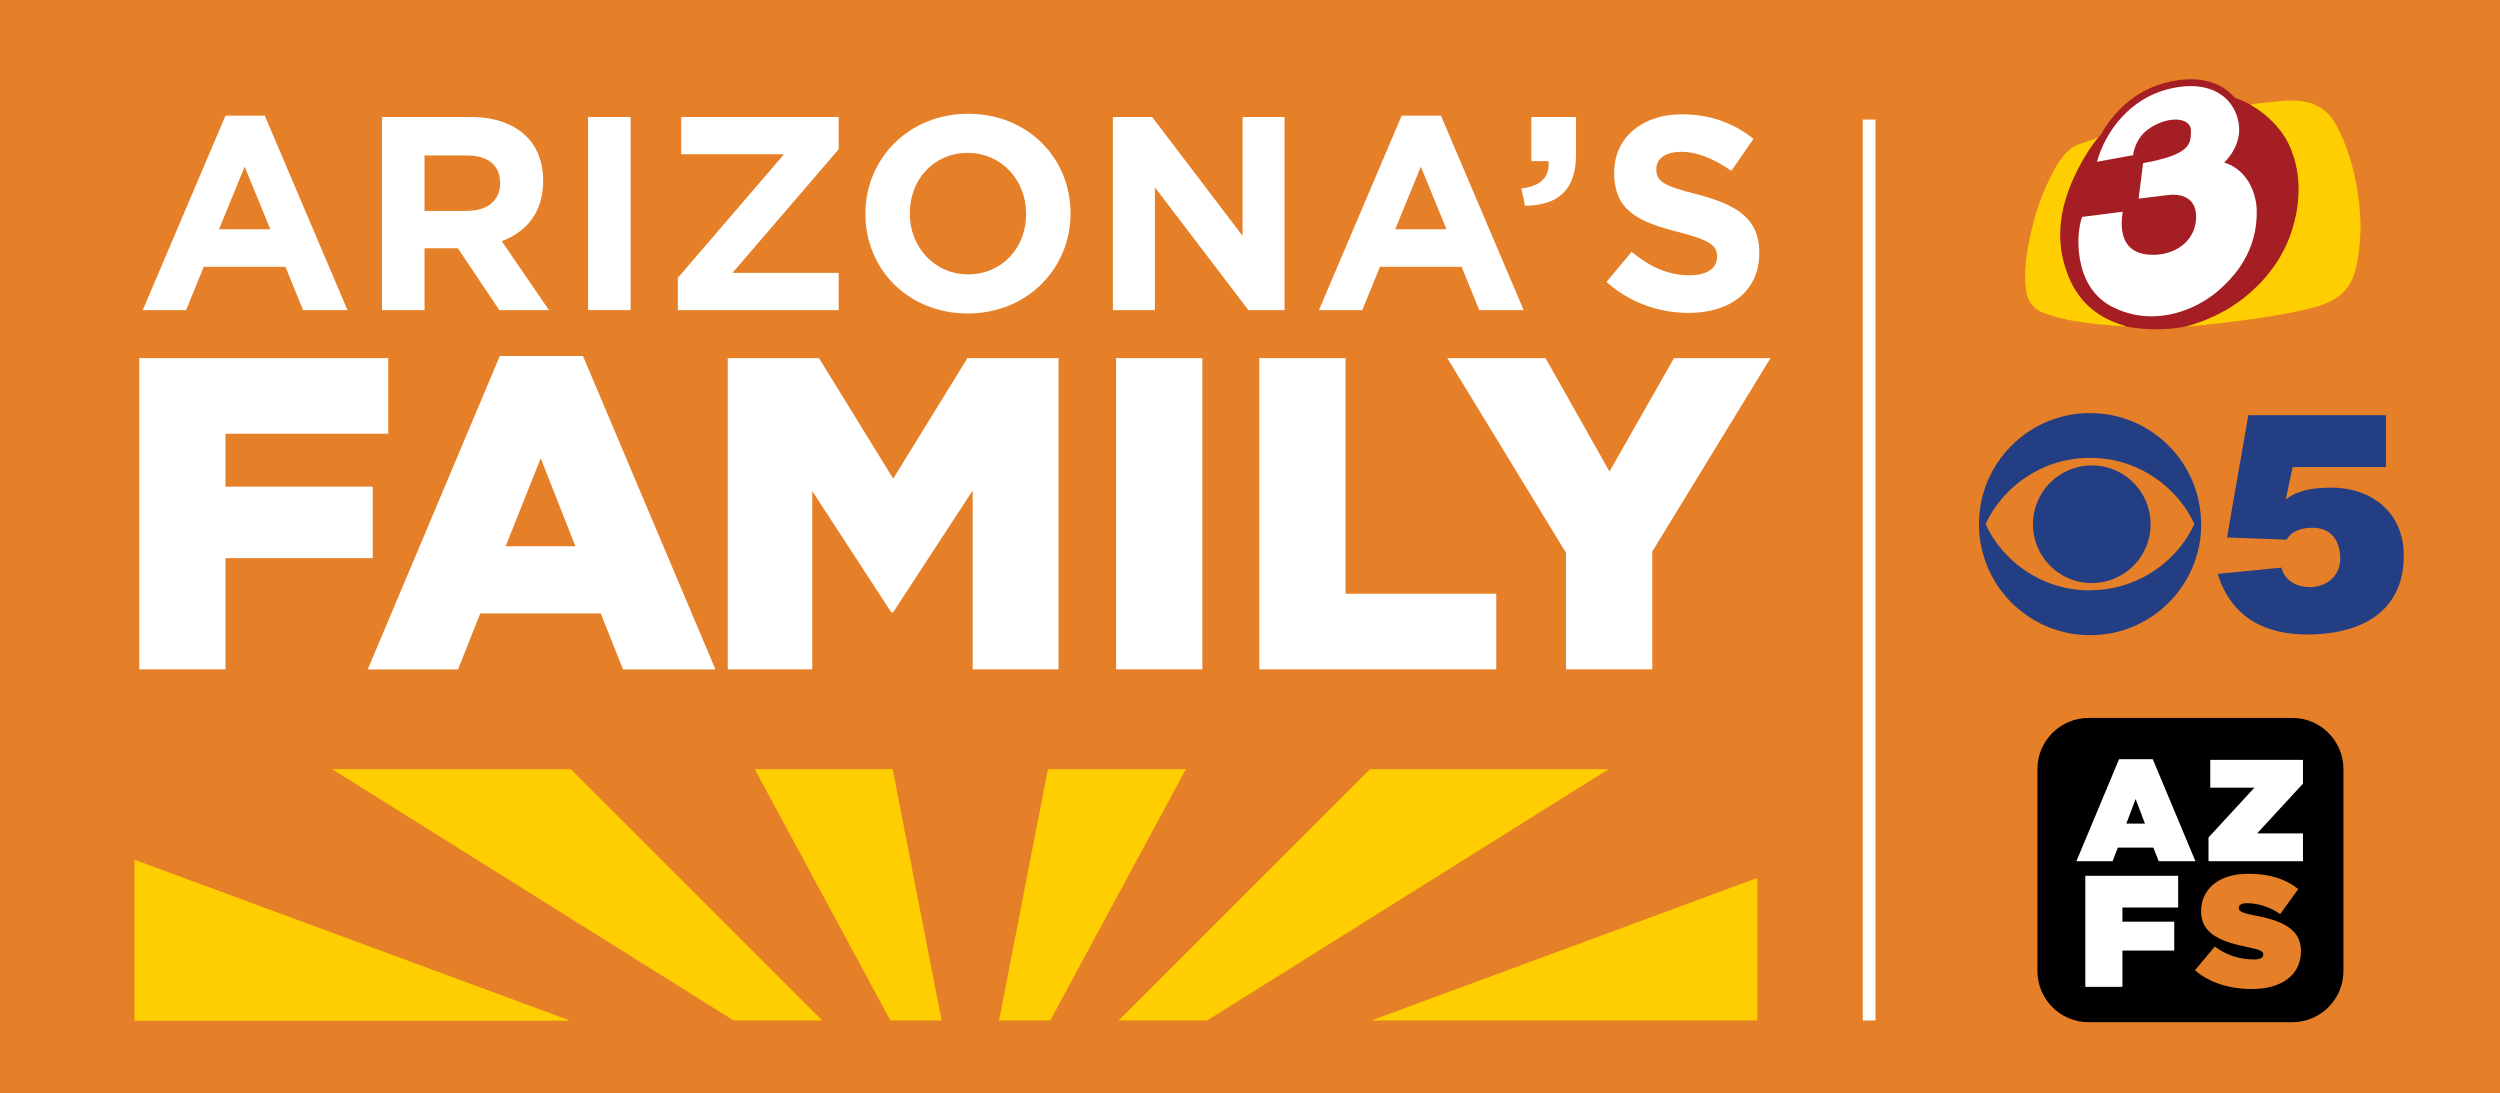 <?xml version="1.0" encoding="UTF-8"?><svg id="Layer_1" xmlns="http://www.w3.org/2000/svg" xmlns:xlink="http://www.w3.org/1999/xlink" viewBox="0 0 185.26 81"><defs><style>.cls-1{clip-path:url(#clippath);}.cls-2{fill:none;}.cls-2,.cls-3,.cls-4,.cls-5,.cls-6,.cls-7,.cls-8{stroke-width:0px;}.cls-4{fill:#a41e23;}.cls-5{fill:#243e83;}.cls-6{fill:#fff;}.cls-7{fill:#e68028;}.cls-8{fill:#ffce00;}</style><clipPath id="clippath"><rect class="cls-2" x="9.98" y="57" width="120.25" height="18.62"/></clipPath></defs><rect class="cls-7" x="0" y="0" width="185.26" height="81"/><path class="cls-6" d="M16.72,8.57h2.9l6.13,14.41h-3.29l-1.31-3.21h-6.05l-1.31,3.21h-3.21l6.13-14.41ZM20.03,16.99l-1.9-4.64-1.9,4.64h3.8Z"/><path class="cls-6" d="M28.31,8.67h6.54c1.82,0,3.23.51,4.17,1.45.8.8,1.23,1.92,1.23,3.27v.04c0,2.31-1.25,3.76-3.07,4.44l3.5,5.11h-3.68l-3.07-4.58h-2.47v4.58h-3.15v-14.31ZM34.65,15.62c1.53,0,2.41-.82,2.41-2.02v-.04c0-1.35-.94-2.04-2.47-2.04h-3.13v4.11h3.19Z"/><path class="cls-6" d="M43.58,8.67h3.15v14.31h-3.15v-14.31Z"/><path class="cls-6" d="M50.23,20.59l7.87-9.16h-7.62v-2.76h11.67v2.39l-7.87,9.16h7.87v2.76h-11.92v-2.39Z"/><path class="cls-6" d="M64.13,15.87v-.04c0-4.07,3.21-7.4,7.62-7.4s7.58,3.29,7.58,7.36v.04c0,4.07-3.21,7.4-7.62,7.4s-7.58-3.29-7.58-7.36ZM76.04,15.87v-.04c0-2.45-1.8-4.5-4.33-4.5s-4.29,2-4.29,4.46v.04c0,2.45,1.8,4.5,4.33,4.5s4.29-2,4.29-4.46Z"/><path class="cls-6" d="M82.48,8.67h2.9l6.7,8.81v-8.81h3.11v14.31h-2.68l-6.93-9.1v9.1h-3.11v-14.31Z"/><path class="cls-6" d="M103.88,8.57h2.9l6.13,14.41h-3.29l-1.31-3.21h-6.05l-1.31,3.21h-3.21l6.13-14.41ZM107.19,16.99l-1.9-4.64-1.9,4.64h3.8Z"/><path class="cls-6" d="M112.75,13.96c1.41-.14,2.11-.86,2-2.02h-1.27v-3.27h3.31v2.76c0,2.7-1.35,3.78-3.78,3.82l-.27-1.29Z"/><path class="cls-6" d="M119.05,20.89l1.86-2.23c1.29,1.06,2.64,1.74,4.27,1.74,1.29,0,2.06-.51,2.06-1.35v-.04c0-.8-.49-1.21-2.88-1.82-2.88-.74-4.74-1.53-4.74-4.37v-.04c0-2.6,2.09-4.31,5.01-4.31,2.09,0,3.86.65,5.31,1.82l-1.64,2.37c-1.27-.88-2.51-1.41-3.72-1.41s-1.84.55-1.84,1.25v.04c0,.94.61,1.25,3.09,1.88,2.9.76,4.54,1.8,4.54,4.29v.04c0,2.84-2.17,4.44-5.25,4.44-2.17,0-4.35-.76-6.07-2.29Z"/><path class="cls-6" d="M10.32,26.54h18.45v5.6h-12.06v3.92h10.91v5.3h-10.91v8.24h-6.39v-23.06Z"/><path class="cls-6" d="M37.04,26.38h6.16l9.82,23.23h-6.85l-1.65-4.15h-8.93l-1.65,4.15h-6.69l9.79-23.23ZM42.64,40.48l-2.57-6.52-2.6,6.52h5.17Z"/><path class="cls-6" d="M53.94,26.54h6.75l5.5,8.93,5.5-8.93h6.75v23.06h-6.36v-13.25l-5.9,9.03h-.13l-5.86-8.99v13.21h-6.26v-23.06Z"/><path class="cls-6" d="M82.71,26.54h6.39v23.06h-6.39v-23.06Z"/><path class="cls-6" d="M93.32,26.54h6.39v17.46h11.17v5.6h-17.56v-23.06Z"/><path class="cls-6" d="M116.05,40.97l-8.8-14.43h7.28l4.74,8.4,4.78-8.4h7.15l-8.76,14.33v8.73h-6.39v-8.63Z"/><g class="cls-1"><path class="cls-8" d="M-148.51,49.5l220.42,37.1L-148.51,5.19v44.31Z"/><path id="a" class="cls-8" d="M-148.51,49.5l220.42,37.1L-148.51,5.19v44.31Z"/><path id="b" class="cls-8" d="M-97.99-19.73L71.91,86.6-34.46-19.73h-63.52Z"/><path id="c" class="cls-8" d="M14.51-19.73l57.4,106.33L51.23-19.73H14.51Z"/><path id="a-2" class="cls-8" d="M292.32,49.5l-220.42,37.1L292.32,5.19v44.31Z"/><path id="b-2" class="cls-8" d="M241.8-19.73L71.91,86.6,178.28-19.73h63.52Z"/><path id="c-2" class="cls-8" d="M129.3-19.73l-57.4,106.33,20.67-106.33h36.72Z"/></g><rect class="cls-6" x="138.04" y="8.86" width=".94" height="66.76"/><path class="cls-3" d="M169.86,53.2h-15.08c-2.1,0-3.8,1.7-3.8,3.8v14.95c0,2.1,1.7,3.8,3.8,3.8h15.08c2.1,0,3.8-1.7,3.8-3.8v-14.95c0-2.1-1.7-3.8-3.8-3.8Z"/><path class="cls-7" d="M162.66,71.89l1.47-1.75c.89.68,1.92.96,2.88.96.49,0,.71-.13.71-.35v-.02c0-.24-.26-.36-1.14-.54-1.85-.38-3.47-.91-3.47-2.65v-.02c0-1.56,1.22-2.77,3.49-2.77,1.59,0,2.76.38,3.71,1.13l-1.34,1.86c-.78-.56-1.7-.81-2.47-.81-.41,0-.6.14-.6.34v.02c0,.22.22.36,1.09.53,2.1.39,3.52,1,3.52,2.66v.02c0,1.73-1.42,2.79-3.63,2.79-1.67,0-3.17-.47-4.22-1.39Z"/><path class="cls-6" d="M154.53,64.9h6.88v2.35h-4.13v1.05h3.84v2.14h-3.84v2.69h-2.75v-8.22Z"/><path class="cls-6" d="M157.04,56.26h2.49l3.16,7.56h-2.72l-.4-1.01h-2.63l-.39,1.01h-2.68l3.16-7.56ZM158.95,61.03l-.69-1.82-.69,1.82h1.37Z"/><path class="cls-6" d="M163.66,62.06l3.4-3.69h-3.27v-2.06h6.87v1.76l-3.4,3.69h3.4v2.06h-7v-1.76Z"/><g id="CBS_5"><path class="cls-5" d="M163.11,38.84c0-4.11-3.01-7.51-6.94-8.13l-.23-.03c-.35-.04-.7-.07-1.06-.07-4.55,0-8.23,3.69-8.23,8.23s3.68,8.23,8.23,8.23c.36,0,.71-.02,1.06-.07l.23-.03h0s.01,0,.02,0h.01c3.92-.63,6.92-4.03,6.92-8.13ZM154.87,43.75c-3.59,0-6.49-2.19-7.73-4.91,1.25-2.72,4.14-4.91,7.73-4.91.35,0,.7.02,1.04.06l.25.03c2.99.45,5.35,2.42,6.45,4.81-1.09,2.38-3.44,4.35-6.42,4.81l-.26.04c-.35.04-.7.06-1.06.06Z"/><path class="cls-5" d="M156.18,34.65h0s0,0,0,0c0,0,0,0-.01,0h0s-.23-.06-.23-.06c-.3-.07-.61-.1-.93-.1-2.41,0-4.36,1.95-4.36,4.36s1.95,4.36,4.36,4.36c.32,0,.63-.04.93-.1l.23-.06c1.85-.51,3.2-2.2,3.2-4.2s-1.35-3.69-3.18-4.2Z"/><path class="cls-5" d="M172.68,36.14c-1.2,0-2.3.14-3.3.86l.52-2.39h6.91v-3.84h-8.16s-.09,0-.09,0h-1.95s-1.58,9.06-1.58,9.06l3.63.13h0s.8.03.8.03c.36-.7,1.2-.88,1.9-.88,1.42,0,2.06.99,2.06,2.3,0,1.17-.9,2.1-2.28,2.1-.86,0-1.76-.45-2.03-1.29,0-.05-.05-.11-.05-.16l-.39.04-4.33.43c.68,2.22,2.15,3.66,4.33,4.22l.23.06h0s.01,0,.02,0h.01s0,0,0,0c.63.14,1.31.21,2.06.21,3.64,0,7.14-1.45,7.14-5.85,0-3.19-2.37-5.04-5.42-5.04Z"/></g><path class="cls-4" d="M170.54,15c-.51,5.68-5.31,9.4-10.71,9.4-5.89,0-8.47-3.54-7.28-8.27,1.17-4.69,4.11-8.51,8.96-9.24,4.68-.71,9.55,2.42,9.04,8.11Z"/><path class="cls-6" d="M159.45,23.7c-1.02,0-2.01-.23-2.95-.68-3.08-1.49-2.99-5.69-2.43-7.04l.06-.14.15-.02c.3-.03,3-.38,3-.38l.34-.04-.05.33c-.17,1.04-.05,1.82.37,2.3.33.39.87.59,1.58.59.08,0,.17,0,.26,0,1.58-.1,2.67-1.09,2.72-2.47.02-.47-.09-.84-.33-1.08-.33-.34-.85-.39-1.13-.39-.17,0-.29.02-.3.02l-2.54.31.39-3.13.18-.03c3.35-.62,3.35-1.25,3.35-2.12,0-.53-.56-.61-.89-.61-.65,0-1.41.29-2,.76-.78.63-.9,1.64-.9,1.65l-.02.19-3.26.6.11-.39c.61-2.15,2.34-4.74,5.39-5.55.63-.17,1.23-.25,1.8-.25,2.04,0,3.5,1.12,3.81,2.93.23,1.35-.46,2.4-.87,2.88,2.16.96,2.21,3.51,2.22,3.54.09,2.42-.87,4.46-2.92,6.24-1.42,1.24-3.34,1.98-5.12,1.98Z"/><path class="cls-4" d="M162.33,6.38c2.02,0,3.28,1.12,3.56,2.72.3,1.73-1.07,2.94-1.07,2.94,2.37.77,2.41,3.44,2.41,3.44.11,3.16-1.7,5.06-2.83,6.05-1.12.97-2.93,1.91-4.95,1.91-.92,0-1.88-.19-2.84-.66-3.04-1.47-2.77-5.6-2.31-6.71.3-.03,3-.38,3-.38-.32,2,.39,3.19,2.2,3.19.09,0,.18,0,.28,0,1.6-.1,2.9-1.11,2.96-2.72.05-1.54-1.11-1.73-1.71-1.73-.2,0-.34.02-.34.02l-2.21.27.33-2.63c3.37-.62,3.55-1.31,3.55-2.37,0-.59-.49-.86-1.14-.86-.66,0-1.49.28-2.16.82-.88.71-.99,1.82-.99,1.82l-2.68.49c.64-2.27,2.43-4.64,5.21-5.37.63-.16,1.2-.24,1.73-.24M162.33,5.87h0c-.58,0-1.21.09-1.86.26-3.15.83-4.94,3.5-5.57,5.72l-.22.78.8-.15,2.68-.49.15-.03v.06s-.34,2.63-.34,2.63l-.08.64.64-.08,2.21-.27s.13-.02.28-.02c.24,0,.68.04.95.31.18.19.27.49.26.9-.05,1.44-1.28,2.15-2.48,2.23-.08,0-.17,0-.25,0-.64,0-1.11-.17-1.39-.5-.36-.42-.46-1.14-.31-2.1l.11-.67-.67.09s-2.69.34-2.99.38l-.3.03-.11.28c-.6,1.45-.72,5.77,2.55,7.36.97.47,2,.71,3.06.71,1.84,0,3.81-.76,5.29-2.04,2.08-1.81,3.09-3.98,3.01-6.45,0-.1-.06-2.52-2.08-3.61.43-.59.95-1.59.73-2.83-.34-1.94-1.89-3.14-4.06-3.14h0ZM158.56,11.62v-.07s.12-.92.81-1.48c.54-.44,1.25-.71,1.84-.71.42,0,.64.12.64.36,0,.75,0,1.29-3.14,1.87l-.15.03h0Z"/><path class="cls-8" d="M174.74,19.08c-.28,1.76-.81,2.66-2.18,3.32-1.49.72-6.37,1.43-10.67,1.82,1.4-.36,3.17-1.09,4.69-2.39,1.8-1.52,2.85-3.29,3.33-5,.67-2.19.46-4.22-.05-5.52-.11-.4-.48-1.1-.73-1.44-.6-.81-1.4-1.58-2.4-2.12,1.24-.17,2.52-.33,3.41-.29,1.55.06,2.42.85,2.88,1.63.92,1.57,1.73,4.14,1.87,6.87,0,0,.14,1.36-.15,3.12Z"/><path class="cls-8" d="M153.23,20.33c-.53-1.3-.76-2.94-.35-4.83.49-2.19,1.74-4.24,2.58-5.3-.68.25-1.35.47-1.48.52-.69.28-1.15.89-1.45,1.35-.37.58-1.3,2.28-1.87,4.52-.57,2.24-.72,3.87-.48,5.16.12.65.58,1.09,1.04,1.34.52.28,2.16.64,2.16.64,0,0,1.73.34,4.24.46-2.11-.57-3.6-1.77-4.4-3.86Z"/></svg>